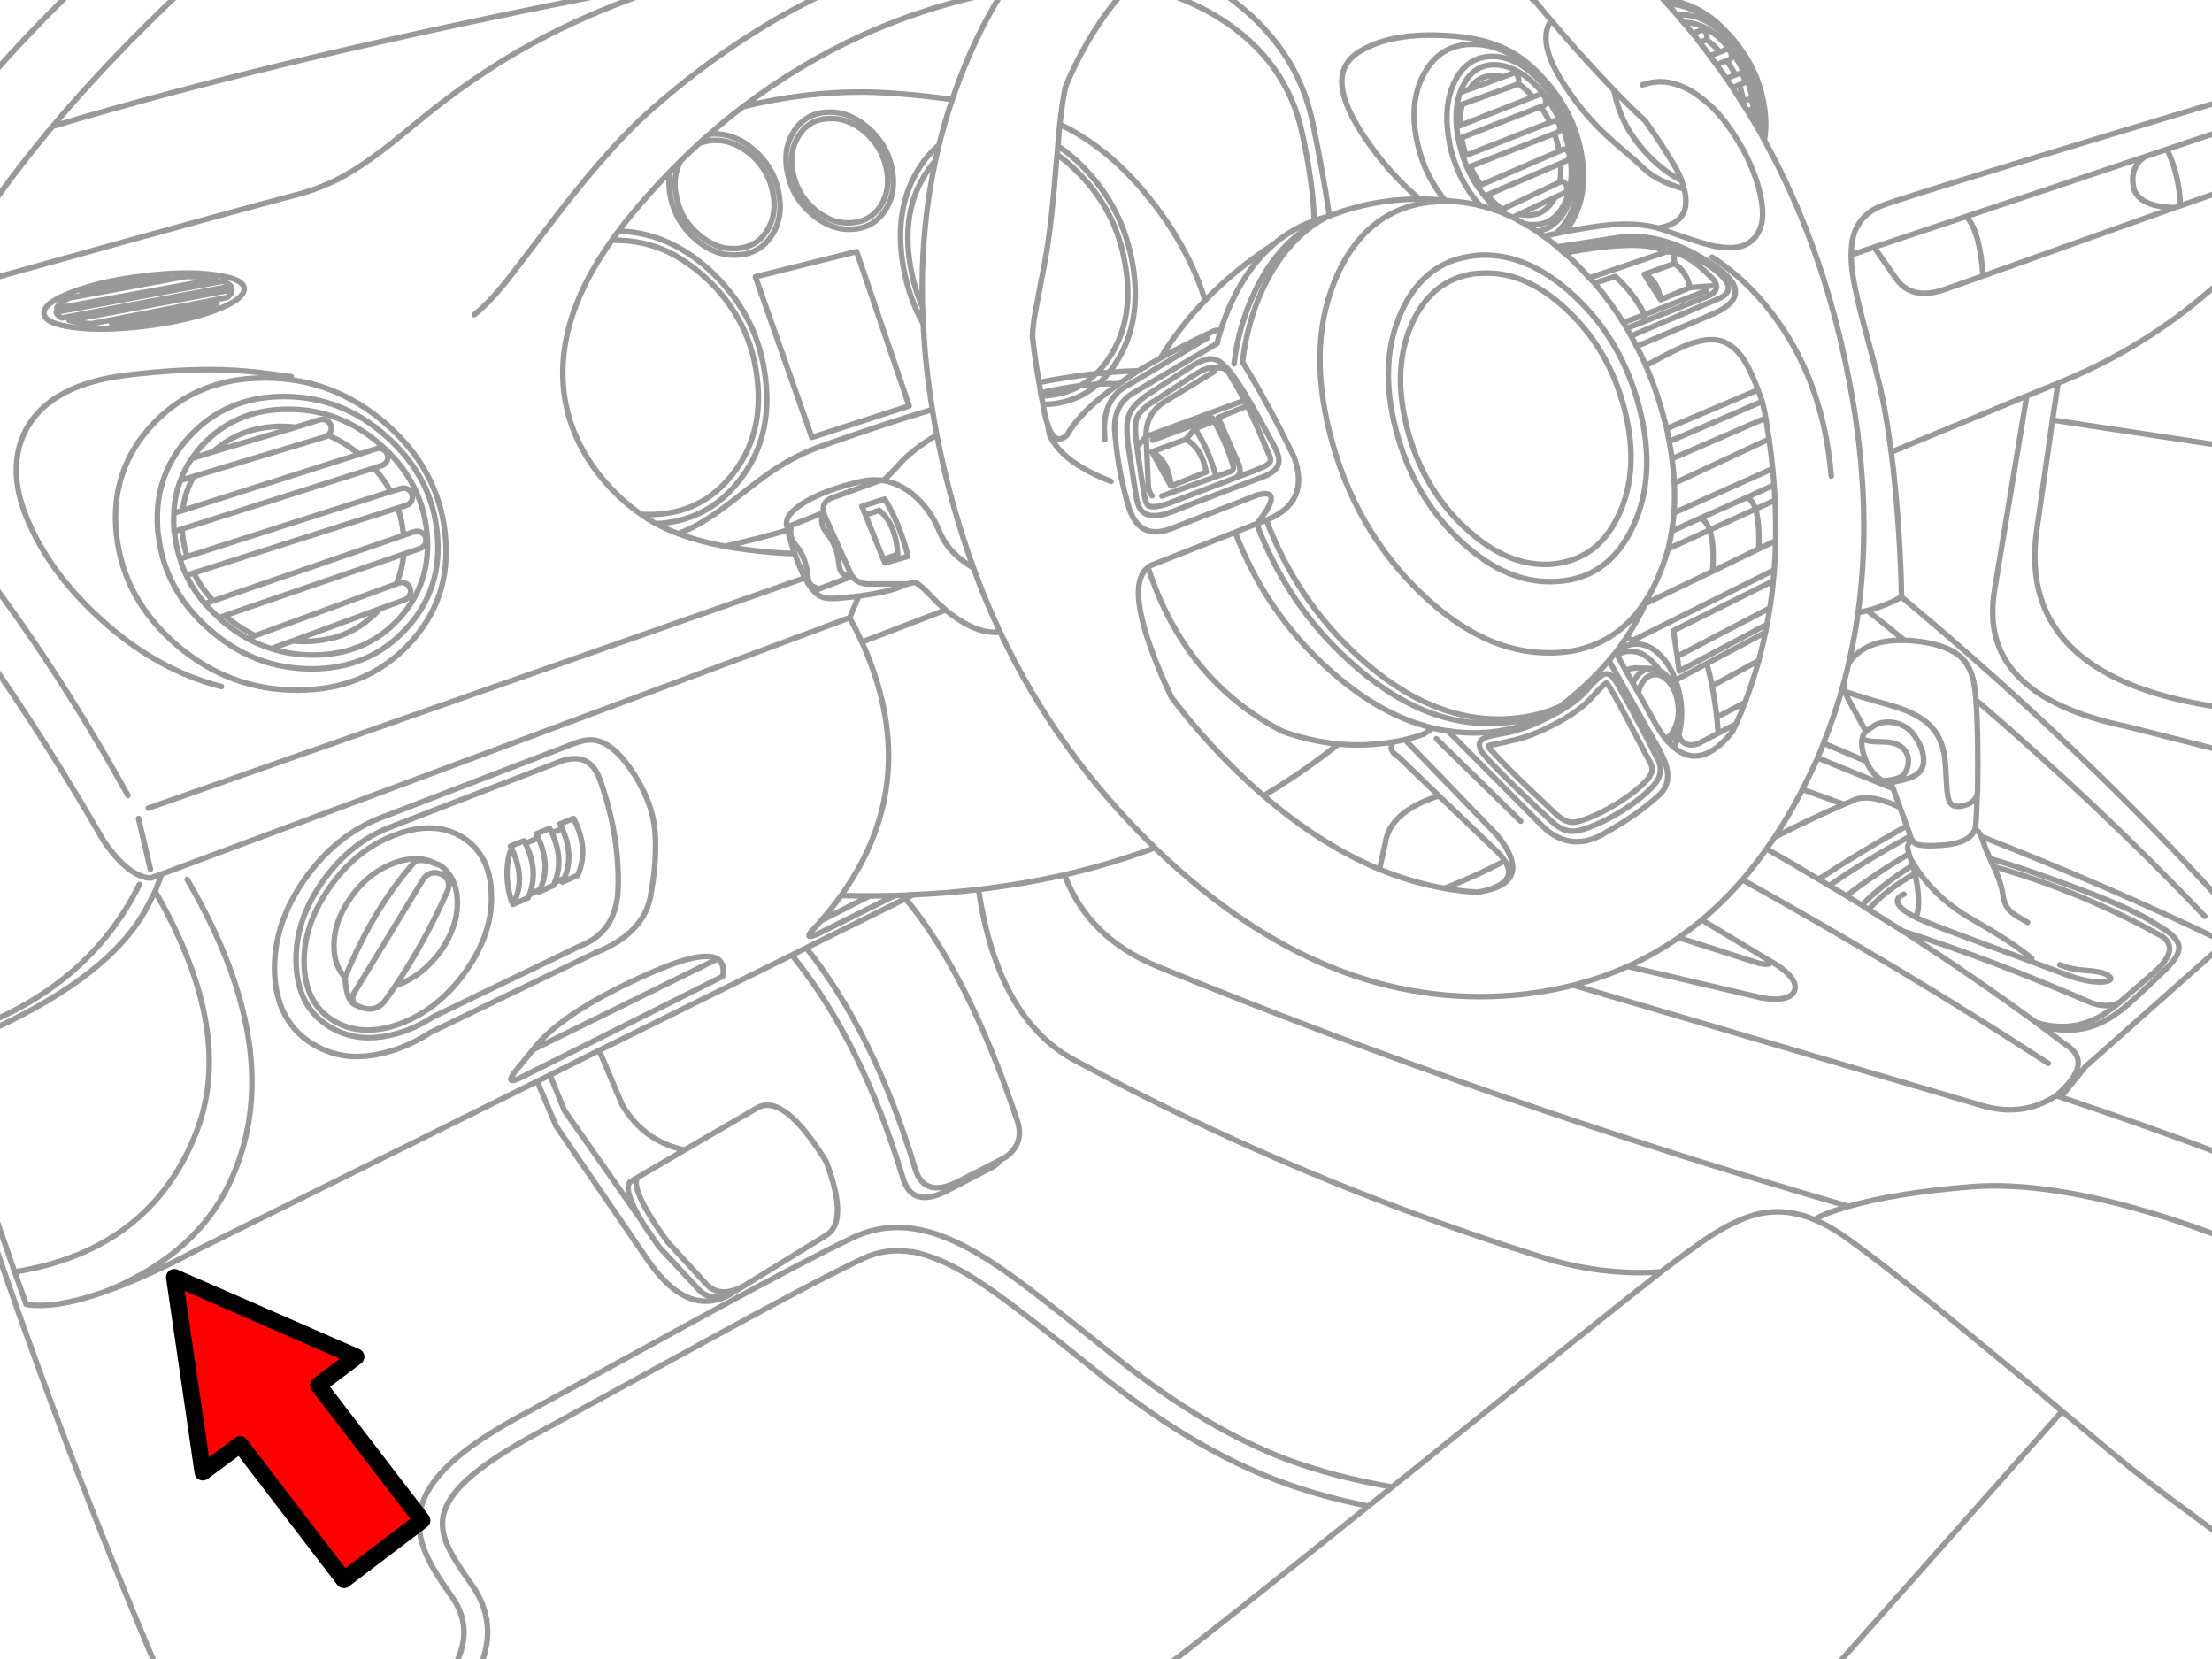 <?xml version="1.0" encoding="utf-8"?>

<!DOCTYPE svg PUBLIC "-//W3C//DTD SVG 1.1//EN" "http://www.w3.org/Graphics/SVG/1.1/DTD/svg11.dtd">
<svg version="1.1" id="Layer_1" xmlns="http://www.w3.org/2000/svg" xmlns:xlink="http://www.w3.org/1999/xlink" x="0px" y="0px"
	 width="400px" height="300px" viewBox="0 0 400 300" style="enable-background:new 0 0 400 300;" xml:space="preserve">
<style type="text/css">
<![CDATA[
	.st0{fill:#FF0000;stroke:#000000;stroke-width:3;stroke-linecap:round;stroke-linejoin:round;stroke-miterlimit:10;}
	.st1{fill:none;stroke:#999999;stroke-linecap:round;stroke-linejoin:round;stroke-miterlimit:3;}
]]>
</style>
<path class="st1" d="M26.8,146.15l118.75-41.65c-0.566-1.1-1.15-2.483-1.75-4.15l-0.1-0.25c-2.469-0.033-5.352-0.267-8.65-0.7
	c-1.367-0.167-2.683-0.367-3.95-0.6c-3.167-0.6-5.981-1.367-8.45-2.3c-1.267-0.467-2.433-0.983-3.5-1.55
	c-0.198-0.1-0.383-0.184-0.55-0.25c-0.898-0.5-1.8-1.067-2.7-1.7c-1.833-1.267-3.6-2.783-5.3-4.55
	c-3.398-3.567-5.833-7.483-7.3-11.75c-1.8-5.3-2.017-10.85-0.65-16.65c1.302-5.433,3.969-10.966,8-16.6
	c0.367-0.567,0.769-1.117,1.2-1.65c0.733-1,1.519-2,2.352-3c2.267-2.733,4.583-5.316,6.948-7.75l1.9-1.9
	c1.1-1.1,2.217-2.167,3.35-3.2l1.9-1.7c1.967-1.733,3.983-3.383,6.05-4.95c6.8-5.167,14.05-9.5,21.75-13
	c8.133-3.633,16.55-6.267,25.25-7.9l0.2-0.3 M208.65-1.9c0.533,0.133,1.083,0.3,1.649,0.5c3.834,1.233,7.334,2.85,10.5,4.85
	c7.967,5.1,12.867,12.017,14.7,20.75c1.333,6.2,2.05,11.45,2.148,15.75c0.769-0.3,1.566-0.567,2.399-0.8l0.351-0.1l-0.148-1
	c-0.636-4.3-1.583-9.55-2.852-15.75c-1.367-6.7-4.417-12.533-9.148-17.5c-2.167-2.3-4.852-4.533-8.052-6.7 M299.1-1.9
	c0.467,0.533,0.95,1.05,1.45,1.55c1.866,0.3,3.55,0.767,5.05,1.4c2.167,0.9,4.101,2.2,5.801,3.9c3.8,3.733,6.216,7.85,7.25,12.35
	c0.699,2.934,0.833,5.617,0.399,8.05c6.834,12.367,11.781,26.05,14.851,41.05c3.3,15.833,4,30.617,2.101,44.35
	c0.5-0.067,1-0.167,1.5-0.3l0.199-0.05c0.833-0.2,1.686-0.467,2.551-0.8c1.435-0.533,2.635-1.083,3.601-1.65
	c-0.033-3.233-0.199-7.133-0.5-11.7c-0.333-5.2-0.783-10.033-1.351-14.5c-0.399-2.933-0.832-5.717-1.301-8.35
	c-0.101-0.4-0.184-0.816-0.25-1.25c-0.531-2.566-1.531-6.533-3-11.9c-1.267-4.733-2.064-8.2-2.398-10.4
	c-0.2-1.367-0.3-2.617-0.3-3.75c0-1.7,0.231-3.133,0.698-4.3c0.936-2.333,2.802-3.966,5.602-4.9c5-1.667,16.981-5.383,35.95-11.15
	c8.698-2.633,16.981-5.133,24.85-7.5 M385.9,34.25c0.769,2.1,3.216,3.2,7.352,3.3l1.05-0.35c-0.166-3.8-0.983-7.2-2.45-10.2l-4,1.35
	C385.916,29.683,385.267,31.65,385.9,34.25L385.9,34.25z M394.3,37.2l7.55-2.65 M401.85,23.65l-10,3.35 M393.25,37.55L358.6,49.9
	l-6.699,2.35c-4.101,1.5-7.117,0.867-9.051-1.9l-3.95-5.65l-4.148,1.4 M358.6,49.9c-0.399-5.5-1.416-9.083-3.05-10.75L338.9,44.7
	 M342,81.75l24.5-10.15l5.648-2.3l1.3-0.55c10.566-4.4,20.033-10.467,28.399-18.2 M372.15,69.3l-1,6.65l30.699,4.65 M371.15,75.95
	l-2.851,20c-0.769,5.533-0.219,10.367,1.648,14.5c4.133,9.267,14.769,15.1,31.899,17.5 M387.85,28.35l-32.3,10.8 M366.5,71.6
	l-5.802,34.95c-0.231,1.367-0.351,2.667-0.351,3.9c-0.133,10.533,7.917,17.5,24.148,20.9l17.352,4.4 M344.4,115.8
	c-4.231-0.133-7.351,0.934-9.351,3.2c-0.302,0.3-0.552,0.617-0.75,0.95c-0.269,1.2-0.566,2.4-0.899,3.6c0.033,0.5,0.116,1,0.25,1.5
	l1.949,0.65c1.767,0.566,3.867,1.183,6.301,1.85c3.066,0.867,5.352,2,6.852,3.4c1.667,1.533,2.648,3.617,2.948,6.25
	c0.102,0.966,0.186,2.216,0.25,3.75c0.066,1.367,0.149,2.3,0.25,2.8c0.102,0.8,0.316,1.35,0.649,1.65
	c0.367,0.367,0.917,0.5,1.648,0.4c1.269-0.2,2.15-0.65,2.65-1.35c0.233-0.3,0.366-0.583,0.399-0.85l0.05-0.15
	c0.034-1.567,0.051-3.35,0.051-5.35c0-4.333-0.084-7.783-0.25-10.35c-0.034-0.4-0.051-0.783-0.051-1.15
	c-0.033-0.1-0.05-0.2-0.05-0.3c-0.135-1.566-0.316-2.8-0.552-3.7c-0.333-1.233-0.85-2.283-1.55-3.15c-1.7-2-4.884-3.2-9.55-3.6
	C345.217,115.817,344.8,115.8,344.4,115.8L344.4,115.8z M337.698,110.4l0.052,0.05c2.231,1.767,4.448,3.55,6.648,5.35 M336,110.75
	c-0.436,3.133-1,6.2-1.7,9.2 M337.15,133.75c0.466,0.267,1.533,0.4,3.199,0.4c1.767,0,3.034,0.4,3.801,1.2
	c0.666,0.667,0.983,1.467,0.949,2.4c-0.033,0.933-0.333,1.717-0.899,2.35c-0.531,0.6-1.781,0.967-3.75,1.1
	c0.469,0.2,0.95,0.316,1.45,0.35l2.55-0.6c2-0.467,3.116-1.4,3.352-2.8c0.231-1.433-0.25-3.066-1.45-4.9
	c-0.8-1.233-1.899-2.05-3.3-2.45c-1.366-0.367-2.649-0.283-3.852,0.25l-1.8,1.2c-0.301,0.267-0.5,0.633-0.601,1.1
	C336.9,133.55,337.017,133.683,337.15,133.75L337.15,133.75z M336.8,133.35c-0.102,0.333-0.149,0.7-0.149,1.1
	c0.033,0.966,0.283,1.983,0.75,3.05l0.05,0.15c0.469,1.067,1.066,1.95,1.8,2.65c0.4,0.367,0.802,0.667,1.2,0.9 M333.65,125.05
	c0.166,0.534,0.399,1.067,0.699,1.6c1.101,2,2.117,3.867,3.051,5.6 M325.448,143.7c-1.434,2.733-2.95,5.3-4.55,7.7
	c3.866-2,8.05-3.984,12.55-5.95l-7.5-2.7C325.781,143.05,325.615,143.367,325.448,143.7z M333.448,145.45
	c0.468-0.2,0.95-0.4,1.45-0.6c1.866-1.033,4.75-0.667,8.649,1.1l-0.7-2c-0.166-0.434-0.333-0.883-0.5-1.35l-13.649-5.55
	c-0.867,1.9-1.782,3.8-2.75,5.7 M341.9,141.55c0.133,0.367,0.283,0.717,0.449,1.05 M337.448,137.65l-7.698-3.25
	c-0.335,0.9-0.686,1.783-1.052,2.65 M343.85,107.95l3,2.5c20.231,17.1,38.566,34.667,55,52.7 M333.4,123.55
	c-1,3.7-2.217,7.317-3.648,10.85 M343.55,145.95c0.398,1.066,0.781,2.1,1.148,3.1l0.102,0.3c0.366,0.933,0.584,1.55,0.648,1.85
	c0.102,0.3,0.218,0.55,0.352,0.75c0.167,0.3,0.384,0.517,0.648,0.649c0.769,0.334,2.333,0.416,4.7,0.25c2.3-0.166,3.966-0.666,5-1.5
	c0.5-0.435,0.833-0.917,1-1.452l0.102-0.4c0.134-1.4,0.231-3.367,0.3-5.9 M357.15,149.9c0.233,0.133,0.449,0.317,0.649,0.55
	c0.134,0.2,0.281,0.467,0.448,0.8c15.233,5.967,29.769,12.268,43.602,18.9 M358.25,151.25c0.231,0.5,0.481,1.184,0.75,2.05
	c0.134,0.334,0.416,0.983,0.85,1.95c4.232,1.232,9.15,2.9,14.75,5c6.834,2.533,11.566,4.6,14.2,6.2c1.667,1,2.834,1.75,3.5,2.25
	c0.898,0.733,1.45,1.434,1.648,2.1c0.2,0.667,0.033,1.435-0.5,2.3c-0.532,0.867-1.517,1.95-2.948,3.25
	c-1.866,1.801-3.302,3.15-4.302,4.051c-1.767,1.666-3.366,2.916-4.8,3.75c-3.767,2.269-7.898,2.718-12.398,1.352
	c1.531,1.134,3.05,2.268,4.55,3.398c3.5,2.166,2.917,5.25-1.75,9.25c0.3,0.066,0.584,0.149,0.851,0.25l4.449-5.5l24.75-21.948
	 M346.6,165.45c0.367-0.867,0.434-2.384,0.2-4.55c-0.133-1.067-0.3-2.051-0.5-2.95c-3.769,2.166-6.566,4.35-8.399,6.55
	c2.102,1.3,4.185,2.6,6.25,3.9c10.533,3.365,21.769,7.633,33.699,12.8c2,0.833,3.817,0.85,5.45,0.05l6.101-5.3
	c3.269-2.834,3.8-5.033,1.602-6.601c-9.636-5.399-19.802-9.617-30.5-12.649c0.1,0.2,0.198,0.416,0.3,0.649
	c0.731,1.633,1.184,3.051,1.351,4.25c0.166,1.398,0.633,2.467,1.399,3.198c0.467,0.435,1.5,1.103,3.101,2 M359.85,155.25
	c0.167,0.434,0.384,0.917,0.65,1.45 M345.448,151.2c-5.3,2.866-10.184,5.85-14.648,8.95c1.032,0.6,2.064,1.216,3.101,1.85
	c3.269-2.533,7.033-5.066,11.3-7.6c-0.198-0.635-0.281-1.067-0.25-1.301c0.033-0.435,0.316-0.816,0.852-1.149 M333.9,162l2.8,1.7
	c2.269-2.4,5.333-4.816,9.2-7.25l-0.2-0.601c-0.101-0.199-0.184-0.416-0.25-0.649c-0.101-0.3-0.184-0.566-0.25-0.8 M346.3,157.95
	c-0.134-0.533-0.269-1.033-0.399-1.5 M345.448,155.2c2.5,4.565,6.316,8.3,11.45,11.2c4.5,2.533,8,4.832,10.5,6.897 M344.3,161.7
	c-1.269,0.532-1.519,1.267-0.75,2.2c0.834,1,2.7,2.05,5.601,3.147c2.133,0.867,6.199,2.4,12.199,4.603
	c6.367,2.365,10.417,3.883,12.15,4.55c2.731,1.032,5.017,1.483,6.85,1.35c0.732-0.065,1.167-0.217,1.301-0.45
	c0.133-0.231-0.084-0.517-0.648-0.85c-0.733-0.4-1.969-0.65-3.7-0.75c-1.899-0.134-3.519-0.482-4.851-1.05 M344.8,149.35
	c-5.7,3.2-11.019,6.417-15.95,9.65c0.667,0.366,1.316,0.75,1.95,1.15 M336.698,163.7l1.2,0.8 M344.15,168.4
	c8.435,5.433,16.449,10.933,24.05,16.5c5.301,1.6,10.083,0.582,14.352-3.051l0.75-0.602 M368.198,184.9l0.802,0.6 M357.35,126.6
	c15.066,12.933,28.852,25.966,41.352,39.1 M372.65,198.4c10.399,3.466,20.133,6.916,29.199,10.35 M401.85,223.75
	c-3.398-1.333-7.116-2.634-11.148-3.9c-13.602-4.231-25.018-5.981-34.25-5.25c-9.065,0.733-16.449,1.918-22.149,3.551l-0.351,0.102
	c-1.834,0.533-3.352,1.064-4.551,1.602l-1.301,0.698c2.102,0.867,4.316,2.167,6.65,3.9c5.832,4.231,14.282,10.934,25.35,20.1
	c3.768,3.066,8.034,6.617,12.801,10.65l9,7.5c3.769,3.166,8.801,7.05,15.102,11.647c1.731,1.301,3.35,2.483,4.85,3.551
	 M334.3,218.15c-42.8-12.4-84.434-26.852-124.899-43.352c-8.435-3.467-14.066-9-16.899-16.6c-5.033,1.133-10.217,2.017-15.55,2.648
	c2.3,15.533,8.05,25.801,17.25,30.801c26.532,14.398,54.75,26.301,84.647,35.699c7.233,2.268,14.4,3.149,21.5,2.649
	c4.034-3.033,6.95-5.149,8.75-6.351c3.066-1.967,5.784-3.283,8.149-3.949c2.732-0.733,5.45-0.75,8.149-0.051
	c0.866,0.198,1.768,0.5,2.699,0.898 M370.4,192.3c-17.366-11.3-35.8-22.366-55.3-33.2c-2.333,2.668-4.783,5.084-7.35,7.25
	l11.8,7.103c1.866,1,3.25,2.017,4.149,3.05c0.8,0.936,1.083,1.768,0.851,2.5c-0.2,0.732-0.833,1.232-1.899,1.5
	c-1.134,0.268-2.551,0.232-4.25-0.102l-24.051-5.648c-3.133,1.398-6.416,2.533-9.85,3.398L358.699,200
	c4.768,1.333,9.133,0.717,13.101-1.85 M331.449,301.9l41.449-46.7 M306.1,6.05c0.435,0.534,0.852,1.067,1.25,1.6l0.95-0.35
	c0.101-0.033,0.184-0.083,0.25-0.15l0.101-0.25c0.033-0.233,0.019-0.483-0.051-0.75c-0.065-0.233-0.199-0.417-0.398-0.55
	c-0.167-0.167-0.334-0.217-0.5-0.15L306.1,6.05L306.1,6.05z M305.3,4.1c2.5,0.233,4.899,1.717,7.2,4.45
	c2.267,2.767,3.75,5.95,4.449,9.55c0.301,1.5,0.416,2.883,0.351,4.15c0.2,0.333,0.384,0.65,0.55,0.95
	c0.2-1.833,0.066-3.867-0.398-6.1c-0.866-3.967-2.584-7.367-5.149-10.2c-2.566-2.8-5.233-4.2-8-4.2c-0.333,0-0.666,0.017-1,0.05
	l1.102,1.3C304.699,4.05,305,4.067,305.3,4.1L305.3,4.1z M304.4,4.05l1.699,2 M308.55,7.15c0.834,0.567,1.649,1.317,2.45,2.25
	l1.148-0.45c0.166-0.067,0.333-0.034,0.5,0.1c0.166,0.133,0.301,0.317,0.399,0.55c0.065,0.267,0.084,0.517,0.05,0.75
	c-0.065,0.2-0.166,0.333-0.3,0.4l-0.551,0.2c0.601,0.833,1.116,1.7,1.551,2.6l0.699-0.25c0.135-0.066,0.283-0.033,0.45,0.1
	c0.199,0.133,0.333,0.333,0.398,0.6c0.102,0.267,0.117,0.5,0.051,0.7c-0.033,0.233-0.134,0.383-0.301,0.45l-0.601,0.2
	c0.333,0.9,0.601,1.833,0.801,2.8v0.15l0.75-0.3c0.134-0.067,0.282-0.033,0.449,0.1c0.2,0.1,0.333,0.283,0.399,0.55
	c0.101,0.233,0.134,0.483,0.101,0.75c-0.065,0.2-0.185,0.333-0.351,0.4L316,20.1c0.434,0.7,0.865,1.417,1.3,2.15 M311,9.4
	l-1.801,0.7l1.199,1.6l1.852-0.75 M307.35,7.65c0.634,0.8,1.25,1.617,1.852,2.45 M274.901-1.9c0.898,0.7,1.815,1.433,2.75,2.2
	l1.5,1.8c0.467,0.533,0.916,1.066,1.351,1.6c3.065,3.633,6.017,6.95,8.85,9.95c0.867,0.9,1.7,1.783,2.5,2.65
	c2.067,2.167,3.95,4.017,5.65,5.55c2,2.8,3.884,5.7,5.648,8.7c0.366,0.733,0.685,1.434,0.949,2.1c0.167,0.533,0.316,1.033,0.45,1.5
	c1.065,4.033-0.5,6.4-4.7,7.1c0.134,0.033,0.284,0.083,0.45,0.15c0.032,0,1.717,0.583,5.05,1.75c1.899,0.633,3.5,1.1,4.801,1.4
	c0.166,0,0.333,0.017,0.5,0.05c4.134,0.7,6.717-0.5,7.75-3.6c0.602-1.767,0.416-4.317-0.551-7.65c-0.268-0.9-0.583-1.783-0.949-2.65
	c-0.101-0.333-0.231-0.65-0.398-0.95c-0.167-0.4-0.333-0.783-0.5-1.15c-0.135-0.233-0.25-0.467-0.352-0.7
	c-0.334-0.667-0.699-1.316-1.101-1.95V25.9l-1-1.6c-0.101-0.167-0.2-0.316-0.301-0.45c-0.467-0.7-0.935-1.35-1.399-1.95
	c-0.434-0.533-0.866-1.05-1.3-1.55c-0.833-0.9-1.7-1.7-2.601-2.4c-0.602-0.5-1.232-0.95-1.899-1.35l-0.2-0.15
	c-1.3-0.733-2.583-1.233-3.851-1.5c-1.167-0.233-2.333-0.233-3.5,0c-0.5,0.1-0.999,0.233-1.499,0.4 M313.8,13.55l-1.601,0.65
	c0.365,0.533,0.732,1.083,1.101,1.65l1.2-0.5 M315.3,18.3l-0.351,0.15c0.365,0.533,0.717,1.083,1.05,1.65 M317.85,23.2
	c0.2,0.367,0.417,0.733,0.65,1.1c0.267-2.133,0.1-4.466-0.5-7c-1.102-4.6-3.301-8.517-6.602-11.75
	c-3.134-3.133-6.434-4.75-9.898-4.85c0.6,0.667,1.199,1.35,1.8,2.05 M313.3,15.85c0.565,0.867,1.116,1.733,1.649,2.6 M310.4,11.7
	l1.801,2.5 M304.1,32.65c-1.8-0.867-3.633-2.2-5.5-4c-1.666-1.667-3.032-3.4-4.1-5.2c-1.101-1.9-1.917-3.95-2.45-6.15
	c-0.065-0.367-0.133-0.7-0.2-1 M304.55,34.15c-0.566-0.133-1.116-0.3-1.649-0.5c-2.434-0.8-4.449-1.983-6.051-3.55
	c-0.633-0.633-1.564-1.467-2.8-2.5c-1.467-1.233-2.517-2.15-3.148-2.75c-2.732-2.467-5.185-5.3-7.352-8.5
	c-2.398-3.467-3.717-6.367-3.95-8.7c-0.166-1.533,0.135-2.85,0.9-3.95 M283.8,28.55c-0.065,0.233-0.184,0.383-0.35,0.45l-1.25,0.55
	c0.1,1.233,0.05,2.367-0.15,3.4l0.2-0.1c0.167-0.067,0.35-0.033,0.55,0.1c0.2,0.133,0.352,0.333,0.45,0.6
	c0.1,0.267,0.134,0.534,0.1,0.8c-0.064,0.267-0.183,0.433-0.35,0.5l-1.851,0.85l-0.052,0.15c-0.198,0.3-0.383,0.583-0.55,0.85
	l-0.3,0.4c-0.667,0.767-1.417,1.3-2.25,1.6l-0.55,0.1c-0.566,0.133-1.186,0.167-1.853,0.1c-0.3-0.033-0.6-0.083-0.897-0.15
	l-1.15,0.55c0.7,0.367,1.4,0.75,2.102,1.15c0.301,0.066,0.601,0.117,0.898,0.15c2.768,0.267,4.852-0.917,6.25-3.55
	c1.4-2.633,1.717-5.933,0.95-9.9c-0.8-3.967-2.435-7.467-4.9-10.5c-2.532-2.967-5.166-4.6-7.897-4.9
	c-2.801-0.267-4.885,0.9-6.25,3.5c-0.269,0.467-0.483,0.95-0.65,1.45l1.602-0.55c1.199-1.833,2.884-2.65,5.051-2.45
	c0.365,0.033,0.732,0.1,1.1,0.2l1.801-0.65c0.167-0.067,0.352-0.017,0.551,0.15c0.199,0.133,0.333,0.35,0.398,0.65
	c0.102,0.267,0.117,0.517,0.05,0.75l-0.1,0.3c0.934,0.633,1.833,1.45,2.7,2.45l1.3-0.5c0.167-0.066,0.35-0.017,0.55,0.15
	c0.2,0.133,0.334,0.35,0.4,0.65c0.1,0.267,0.115,0.517,0.05,0.75c-0.033,0.233-0.15,0.4-0.351,0.5l-0.552,0.2
	c0.635,0.9,1.2,1.85,1.7,2.85l0.75-0.3c0.167-0.033,0.352,0.017,0.55,0.15c0.167,0.133,0.302,0.35,0.4,0.65
	c0.1,0.267,0.115,0.517,0.05,0.75c-0.065,0.267-0.185,0.434-0.351,0.5l-0.602,0.25c0.334,0.967,0.602,1.983,0.802,3.05l0.05,0.15
	L282.75,27c0.167-0.067,0.35-0.033,0.55,0.1c0.167,0.167,0.3,0.383,0.399,0.65C283.8,28.017,283.833,28.283,283.8,28.55L283.8,28.55
	z M302.699,46.4l0.101,1.25c1.467,1,2.399,2.45,2.8,4.35l3.852-0.3 M283.8,39.1c-0.7,1.267-1.517,2.316-2.45,3.15
	c0.567-0.133,1.117-0.25,1.65-0.35c0.532-0.633,1.017-1.35,1.45-2.15c2.032-3.733,2.434-8.233,1.199-13.5
	c-1.167-4.967-3.834-9.483-8-13.55c-1.866-1.867-4-3.3-6.399-4.3c-2.333-0.967-5.05-1.583-8.15-1.85c-3.5-0.3-6.532-0.267-9.1,0.1
	c-3.2,0.4-5.935,1.3-8.2,2.7c-2.366,1.467-3.398,3.566-3.1,6.3c0.267,2.567,1.717,5.767,4.35,9.6c2.367,3.467,5.05,6.583,8.05,9.35
	c0.4,0.333,0.936,0.8,1.603,1.4c1.532,0,3.064,0.083,4.6,0.25c-0.833-1.067-1.565-2.133-2.2-3.2c-1.231-2.1-2.133-4.367-2.698-6.8
	c-1.199-5.033-0.834-9.333,1.101-12.9c1.934-3.567,4.882-5.35,8.848-5.35c3.936,0,7.718,1.783,11.353,5.35
	c3.6,3.566,6,7.867,7.199,12.9C286.1,31.25,285.734,35.533,283.8,39.1L283.8,39.1z M283,41.9c3.2-0.6,5.616-0.983,7.25-1.15
	c3.7-0.4,6.899-0.233,9.6,0.5 M309.6,46.5c0.634,0.4,1.268,0.833,1.9,1.3c3.731,2.733,7.05,6.15,9.949,10.25
	c5.565,7.8,8.801,17.15,9.699,28.05 M318.5,24.3c0.199,0.367,0.384,0.717,0.55,1.05 M281.35,42.25
	c-0.731,0.133-1.481,0.283-2.25,0.45c0.269,0.167,0.534,0.35,0.802,0.55s0.532,0.417,0.801,0.65c0.3,0.233,0.6,0.483,0.897,0.75
	l11.45-1.75c5.367-0.633,11,1.067,16.899,5.1c2.565,1.733,3.851,3.317,3.851,4.75c0.032,1.433-1.218,2.733-3.75,3.9l-14.1,6
	c0.6,1.1,1.147,2.25,1.647,3.45c0.935-0.467,2.102-1.083,3.5-1.85c1.834-0.933,3.352-1.633,4.551-2.1
	c0.233-0.066,0.434-0.117,0.602-0.15c0.167-0.067,0.333-0.117,0.5-0.15c1.967-0.567,3.648-0.567,5.05,0c1.667,0.7,3.101,2.2,4.3,4.5
	c0.667,1.333,1.268,2.717,1.801,4.15c0.269,0.7,0.519,1.4,0.75,2.1l0.199,0.7c0.167,0.767,0.316,1.534,0.45,2.3l0.601,3.8
	c0.269,1.8,0.483,3.583,0.649,5.35c0.101,1,0.184,1.983,0.25,2.95l0.2,2.75c0.1,2.5,0.134,4.95,0.1,7.35
	c-0.033,1.767-0.116,3.517-0.25,5.25l-0.199,2c-0.134,1.633-0.334,3.267-0.601,4.9c-0.166,1-0.333,1.983-0.5,2.95
	c-0.101,0.5-0.2,0.983-0.3,1.45c-0.366,1.733-0.769,3.433-1.2,5.1c-0.733,2.566-1.566,5.1-2.5,7.6c-0.5,1.3-1.033,2.583-1.601,3.85
	c-0.199,0.467-0.417,0.934-0.649,1.4c-3.8,4.7-7.333,5.65-10.601,2.85c-0.335-0.267-0.667-0.583-1-0.95
	c-0.167-0.167-0.335-0.367-0.5-0.6c-0.565-0.7-1.117-1.5-1.649-2.4l-3.3-5.95l-1-1.75l-1.25-2.2l-1.55-2.85L292.2,118h-0.051
	l-0.102,0.15c-0.3,0.3-0.583,0.65-0.85,1.05c-0.103,0.066-0.186,0.15-0.25,0.25l8.948,15.85c0.134,0.267,0.268,0.517,0.399,0.75
	c0.267,0.534,0.5,1.034,0.699,1.5c0.968,2.534,0.718,4.534-0.75,6c-2.565,2.434-5.832,4.75-9.8,6.95
	c-3.667,2.3-7.102,2.283-10.3-0.05c-0.334-0.267-0.667-0.55-1-0.85L261.8,132.15c-0.934-0.1-1.833-0.267-2.7-0.5l-1.647,1.1
	c-1.135,0.4-2.269,0.733-3.4,1l16.602,17.2c1.268,1.532,2.115,2.916,2.551,4.149c1.1,3.133-0.5,5.133-4.801,6l-0.149,0.051
	c-0.3,0.033-0.616,0.1-0.95,0.199c-2.032-0.102-4.065-0.334-6.1-0.699c-3.936-0.7-7.853-1.853-11.75-3.45
	c-7.066-2.935-14.051-7.367-20.95-13.3c-1.601-1.367-3.2-2.833-4.8-4.4c-4.334-4.2-8.301-8.683-11.9-13.45
	c-6.1-13.1-7.5-20.917-4.2-23.45c0.168-0.167,0.335-0.283,0.5-0.35l15.25-6l3.9-1.55h0.05c3.4-4.333,3.435-6.067,0.102-5.2
	l-15.899,6.2c-3.935,1.367-6.467-0.217-7.601-4.75c-1.135-3.934-1.866-7.833-2.199-11.7c-0.566-3.833,0.482-6.55,3.147-8.15l15.25-9
	c0.103-0.6,0.25-1.184,0.45-1.75c0.033-0.667-0.383-0.8-1.25-0.4c-3.467,1.633-6.615,3.233-9.45,4.8c-1.397,0.767-2.731,1.533-4,2.3
	c-1.267,0.8-2.433,1.583-3.5,2.35c-4.564,3.2-7.699,6.283-9.397,9.25c-1.534,1.467-2.733,0.733-3.601-2.2
	c0.167,0.733,0.315,1.483,0.449,2.25l0.101,0.15c1.5,3.2,5.167,5.933,11,8.2 M293.1,43.6c-4,0.433-7.633,0.967-10.897,1.6
	c0.231,0.167,0.467,0.35,0.699,0.55c9.666-1.8,15.8-1.867,18.398-0.2c2.3-0.133,5,1.383,8.101,4.55
	c1.634,1.566,1.283,2.783-1.051,3.65l-11.3,4.5l-2.898,1.1c0.301,0.467,0.565,0.933,0.801,1.4l16.198-6.9
	c2.233-1.167,1.801-2.917-1.301-5.25C304.782,44.933,299.199,43.267,293.1,43.6L293.1,43.6z M264.45,18.85l-0.9,0.35h-0.1
	c-0.167,1.167-0.186,2.417-0.051,3.75l0.648-0.25C263.984,21.3,264.116,20.017,264.45,18.85l9.8-3.55c0.1-0.033,0.184-0.1,0.25-0.2
	 M271.8,13.9l-6.148,2.25 M264.05,16.7c-0.3,0.8-0.5,1.633-0.6,2.5 M277.2,17.55l-13.15,5.15 M261.3,36.25l2,0.2
	c1.467,0.133,2.935,0.383,4.4,0.75c-2.769-3.1-4.617-6.8-5.551-11.1V26c-0.102-0.5-0.185-0.983-0.25-1.45
	c-0.566-3.733-0.199-6.966,1.101-9.7c1.5-3.1,3.783-4.65,6.85-4.65c3.034,0,5.968,1.55,8.802,4.65c2.833,3.1,4.717,6.85,5.648,11.25
	c0.935,4.367,0.65,8.1-0.85,11.2c-1.269,2.667-3.117,4.184-5.551,4.55c0.398,0.267,0.801,0.55,1.198,0.85 M292.151,118
	c0.768-1,1.482-2,2.148-3c1.233-1.9,2.316-3.85,3.25-5.85c0.267-0.533,0.517-1.083,0.75-1.65c-0.399,0.633-0.8,1.25-1.2,1.85
	c-1,1.467-2.115,2.75-3.35,3.85c-3.366,3-7.533,4.617-12.5,4.85c-0.3,0.034-0.601,0.034-0.9,0c-8,0.133-15.85-3.517-23.55-10.95
	c-7.935-7.7-13.35-17.184-16.25-28.45c-2.898-11.267-2.416-21.033,1.45-29.3c1.365-2.934,3.033-5.383,5-7.35
	c2.865-2.833,6.384-4.6,10.55-5.3c0.9-0.133,1.8-0.217,2.7-0.25c0.434-0.034,0.833-0.05,1.2-0.05c0.633,0,1.25,0.017,1.85,0.05
	 M280.3,22.15l-15.2,5.95l-0.55,0.2c0.233,0.7,0.483,1.367,0.75,2l0.602-0.2l15.198-5.95 M265.1,28.1
	c-0.267-0.867-0.5-1.75-0.698-2.65L264.3,24.9l-0.6,0.2v0.05c0.231,1.1,0.517,2.15,0.85,3.15 M281.95,27.35l-14.15,6.1l-0.6,0.3
	c0.397,0.6,0.833,1.167,1.3,1.7l0.45-0.2l13.25-5.7 M268.5,35.45l0.149,0.2c0.801,1,1.615,1.833,2.448,2.5l0.15-0.1l0.399-0.2
	c-0.667-0.5-1.334-1.1-2-1.8c-0.135-0.167-0.268-0.316-0.399-0.45c-0.101-0.1-0.2-0.217-0.301-0.35 M267.8,33.45
	c-0.767-1.034-1.398-2.15-1.898-3.35 M267.2,33.75c-0.733-1.1-1.367-2.25-1.9-3.45 M267.7,37.2c1.231,0.3,2.467,0.683,3.699,1.15
	l-0.302-0.2 M275.651,40.45c0.768,0.433,1.518,0.9,2.25,1.4 M281.601,44.65c0.199,0.133,0.399,0.317,0.602,0.55 M271.401,38.35
	c0.699,0.3,1.416,0.617,2.148,0.95 M282.05,32.95l-10.398,4.9 M274.7,38.75l6.449-3.05 M263.7,25.1
	c-0.135-0.733-0.233-1.45-0.301-2.15 M264.3,24.9l14.301-5.6 M266.851,46.2c6.066-0.534,12,1.9,17.801,7.3
	c5.768,5.333,9.699,12.083,11.801,20.25c2.1,8.1,1.731,15.217-1.102,21.35c-1.833,3.967-4.333,6.767-7.5,8.4
	c-1.768,0.9-3.717,1.433-5.851,1.6c-6.101,0.566-12.033-1.833-17.8-7.2c-5.768-5.4-9.7-12.167-11.801-20.3
	c-2.102-8.133-1.732-15.267,1.101-21.4c2.2-4.733,5.384-7.8,9.55-9.2C264.217,46.633,265.484,46.367,266.851,46.2L266.851,46.2z
	 M266.55,49.5c0.268-0.033,0.533-0.05,0.801-0.05c5.435-0.5,10.717,1.65,15.852,6.45c5.166,4.8,8.684,10.817,10.55,18.05
	c1.866,7.267,1.533,13.633-1,19.1c-1.134,2.434-2.55,4.383-4.25,5.85c-2.134,1.767-4.7,2.8-7.7,3.1
	c-5.398,0.467-10.684-1.717-15.85-6.55c-5.135-4.767-8.635-10.784-10.5-18.05c-1.867-7.233-1.551-13.583,0.949-19.05
	C257.8,53.15,261.518,50.2,266.55,49.5L266.55,49.5z M301.3,45.55l-13.898,4.7l0.949,0.95l3.75-1.2c2.134,1.9,3.866,4.133,5.199,6.7
	l0.102,0.2l11.198-4.35 M297.401,56.9c0.134,0.467,0.018,0.917-0.352,1.35 M305.6,52l-5.3,2.2l-2.949-4.6l5.449-1.95 M300.3,54.2
	c-0.366-2.367-1.351-3.9-2.949-4.6 M288.351,51.2c1.899,2.233,3.634,4.617,5.199,7.15l3.852-1.45 M293.55,58.35
	c0.233,0.333,0.435,0.667,0.602,1 M294.95,60.75l1,1.9 M318.651,72.6l-16.802,7.25c0.2,1.033,0.367,2.066,0.5,3.1l16.95-7.35
	 M317.901,70.5l-16.5,7c0.166,0.8,0.315,1.583,0.448,2.35 M297.6,66.1c1.367,3.1,2.482,6.35,3.352,9.75
	c0.166,0.566,0.315,1.117,0.45,1.65 M320.55,84.75l-17.851,8c-0.102,1.133-0.232,2.233-0.399,3.3l5.2-2.35l8.399-3.75l4.898-2.25
	 M319.901,79.4l-17.149,8c0.1,1.833,0.083,3.617-0.051,5.35 M302.35,82.95c0.2,1.5,0.334,2.983,0.4,4.45 M302.3,96.05
	c-0.166,1.067-0.384,2.133-0.648,3.2l7.5-3.4c-0.367-1.067-0.917-1.783-1.649-2.15 M309.151,95.85l8.3-3.8
	c-0.366-1.1-0.884-1.8-1.55-2.1 M317.449,92.05l3.551-1.6 M282.901,45.75c0.601,0.5,1.199,1.05,1.801,1.65
	c0.934,0.9,1.833,1.85,2.699,2.85 M209.851,64.75c2.301-3.767,4.982-7.233,8.051-10.4c-0.566-2.067-1.5-4.45-2.801-7.15
	c-1.934-3.934-4.283-7.633-7.051-11.1c-4.967-6.267-10.433-10.8-16.399-13.6l-0.199,2.05c-0.067,0.633-0.117,1.25-0.15,1.85
	c1.534,1,3.018,2.233,4.45,3.7c4.899,4.933,7.935,10.883,9.101,17.85c1.134,6.966,0.084,12.9-3.148,17.8
	c-0.367,0.567-0.75,1.1-1.15,1.6c1.867-0.167,3.635-0.267,5.301-0.3 M223.151,65.8c0.533-4.433,1.699-8.6,3.5-12.5
	c2.533-5.6,5.949-9.733,10.25-12.4c0.232-0.167,0.482-0.316,0.75-0.45c0.268-0.134,0.533-0.25,0.801-0.35l0.1-0.1
	c0.5-0.3,1-0.583,1.5-0.85 M237.651,39.95c-0.102,0-0.185,0.017-0.25,0.05c-2.602,0.967-4.949,2.35-7.051,4.15
	c-3.033,2.6-5.565,6.067-7.601,10.4c-0.866,1.867-1.601,3.8-2.2,5.8 M238.45,40.1l-0.801,0.5c-3.866,2.7-7,6.65-9.399,11.85
	c-1.833,4.033-3.018,8.367-3.55,13c3.398,5.6,6.5,11.333,9.3,17.2c2,5.467,0.333,9.267-5,11.4c3.601,9.567,9.083,17.733,16.45,24.5
	c9.199,8.467,18.648,12.25,28.35,11.35c2.367-0.233,4.566-0.717,6.602-1.45l0.351-0.15c0.468-0.167,0.917-0.35,1.351-0.55
	c3.367-2.567,6.316-5.333,8.852-8.3 M191.651,22.5c0.268-2.5,0.601-4.733,1-6.7c0.233-0.533,0.45-1.066,0.65-1.6
	c2.866-6.367,6.283-11.733,10.25-16.1 M134.351,19.3c7.467-1.833,14.815-2.716,22.05-2.65c4.5,0.067,9.768,0.517,15.801,1.35
	c1.667-4.967,3.716-9.767,6.149-14.4c0.967-1.8,1.967-3.533,3-5.2 M169.801,26.25c-1.268,1.033-2.4,2.317-3.4,3.85
	c-3.232,4.933-4.267,10.883-3.1,17.85c0.633,3.833,1.85,7.367,3.649,10.6c-0.067-1.033-0.117-2.05-0.149-3.05
	c-1.033-2.367-1.768-4.883-2.2-7.55c-1.101-6.534-0.133-12.1,2.899-16.7c0.5-0.8,1.051-1.517,1.649-2.15
	C169.351,28.133,169.568,27.183,169.801,26.25c0.667-2.8,1.467-5.55,2.399-8.25 M189.351,76.45c-0.301-0.9-0.551-2-0.75-3.3V73
	l-0.301-1.4l-0.1-0.55l-0.301-1.9c-0.5-2.8-0.899-5.566-1.199-8.3c0.065-1.4,0.216-2.75,0.449-4.05c0.101-0.6,0.468-2.55,1.101-5.85
	c0.566-2.767,1.018-5.333,1.351-7.7c0.366-2.5,0.717-5.65,1.05-9.45c0.134-1.466,0.301-3.417,0.5-5.85
	c0.033-0.5,0.083-1.017,0.149-1.55 M191.151,27.95c1.333,0.933,2.617,2.033,3.851,3.3c4.601,4.6,7.435,10.167,8.5,16.7
	c1.101,6.533,0.135,12.1-2.899,16.7c-0.7,1.1-1.482,2.067-2.351,2.9c0.8-0.066,1.566-0.133,2.3-0.2 M198.25,67.55
	c-0.899,0.867-1.867,1.6-2.899,2.2c1.101-0.133,2.167-0.233,3.199-0.3c0.733-0.633,1.4-1.333,2-2.1 M188.2,71.05
	c2-0.466,4-0.85,6-1.15c0.399-0.066,0.782-0.117,1.149-0.15c-2.033,1.167-4.384,1.783-7.051,1.85 M198.55,69.45
	c1.301-0.067,2.566-0.083,3.801-0.05 M187.901,69.15c3.667-0.7,7.117-1.233,10.351-1.6 M198.55,69.45
	c-2.732,2.4-6.05,3.633-9.949,3.7 M122.651,96.5c1.233-0.467,2.417-1.017,3.551-1.65c1.899-1.033,4.199-2.617,6.899-4.75
	c3.268-2.567,5.533-4.267,6.8-5.1c2.833-1.867,5.783-3.333,8.851-4.4c7.533-2.667,14.149-4.85,19.851-6.55
	c-0.867-5.3-1.417-10.466-1.649-15.5 M169.401,78.65c-3.1,1.867-5.449,3.733-7.05,5.6c-0.833,0.933-1.717,1.817-2.649,2.65
	c1.866,0.3,3.633,1.117,5.3,2.45c2.134,1.767,3.75,4,4.851,6.7c0.768,1.867,1.967,3.483,3.601,4.85
	c0.601,0.5,1.466,1.117,2.601,1.85c-2.533-6.967-4.601-14.25-6.2-21.85C169.718,80.133,169.568,79.383,169.401,78.65
	c-0.3-1.533-0.565-3.066-0.8-4.6 M225.551,73.4c1.267,2.6,2.55,5.483,3.851,8.65c0.101,0.133,0.166,0.267,0.199,0.4v0.05
	c0.134,0.3,0.185,0.567,0.149,0.8c-0.134,0.5-0.732,0.95-1.8,1.35c-0.533,0.267-2,0.833-4.399,1.7
	c-0.866,0.333-1.851,0.717-2.95,1.15c-4.033,1.533-7.018,2.667-8.949,3.4c-1.934,0.733-3.267,0.917-4,0.55
	c-0.334-0.333-0.584-0.983-0.75-1.95c-0.167-1.133-0.316-2.083-0.449-2.85c-0.232-1.533-0.518-3.417-0.852-5.65v-0.2
	c-0.366-2.466-0.383-4.183-0.05-5.15c0.334-0.9,1.267-1.883,2.8-2.95v0.05l7.7-5c1.434-0.9,2.5-1.317,3.199-1.25l0.25,0.15
	c1.333-0.367,2.283-0.033,2.851,1c0.867,1.434,1.768,3.017,2.7,4.75C225.185,72.733,225.351,73.067,225.551,73.4l-5.25,2.1
	l3.649,8.35c0.5,1.1,0.365,1.933-0.399,2.5 M215.301,66.35l-7.75,5c-1.899,1.3-3.033,2.55-3.399,3.75
	c-0.467,1.133-0.482,3.167-0.051,6.1c0.367,2.267,0.667,4.15,0.899,5.65c0.135,0.767,0.283,1.717,0.45,2.85
	c0.232,1.6,0.717,2.617,1.449,3.05c1,0.767,2.768,0.667,5.301-0.3c1.935-0.8,4.898-1.95,8.898-3.45c4.167-1.6,6.634-2.533,7.399-2.8
	c1.732-0.7,2.649-1.583,2.75-2.65c0.135-0.7-0.232-1.833-1.101-3.4c-1.268-2.333-2.334-4.283-3.2-5.85c-1.699-3-3.05-5.167-4.05-6.5
	c-1.334-1.767-2.482-2.716-3.45-2.85C218.518,64.717,217.135,65.183,215.301,66.35z M205.601,80.8l1.649-1.85
	c-0.065-2.667,0.968-4.717,3.101-6.15l9.2-5.6 M199.801,79.5c-0.467-4.3,0.565-7.367,3.101-9.2l15.351-9.15 M214.45,79.45
	c1.865,1,3.101,2.966,3.699,5.9l-6.399,2.55l-3.449-6.2L214.45,79.45l1.648-1.95l3.45-1.35c-0.102-0.167-0.2-0.35-0.301-0.55
	l-10.851,4 M219.801,85.8c-0.866-3.066-2.101-5.833-3.7-8.3 M225.051,72.4l-17.801,6.55l0.399,8.8
	c0.033,0.833,0.268,1.467,0.699,1.9 M211.75,87.9c-0.268-3.066-1.417-5.133-3.449-6.2 M219.551,76.15c1.532,2.733,2.699,5.5,3.5,8.3
	c0.032,0.4-0.149,0.667-0.551,0.8l-12.399,4.45 M229,94.05l-1.699,0.65 M166.801,55.5c-0.233-9.233,0.55-18.033,2.35-26.4
	 M230.351,44.15c-4.666,3.033-8.815,6.434-12.449,10.2 M207.601,102.6c4.399,13.633,12.5,23.517,24.301,29.65
	c3.366,1.2,6.75,1.967,10.149,2.3c3.3,0.3,6.616,0.167,9.949-0.4c0.667-0.1,1.351-0.233,2.051-0.4 M228.5,143.9
	c4.7-2.8,9.218-5.917,13.551-9.35 M159.7,86.9c-0.134-0.033-0.284-0.05-0.45-0.05l-8,2.9c-1.866,0.467-2.633,1.45-2.3,2.95
	c0.065,0.267,0.167,0.55,0.3,0.85l4.551,10.1c0.066,0.2,0.167,0.383,0.3,0.55c0.7,1,1.815,1.466,3.351,1.4h6.649
	c0.667-0.2,1.117-0.283,1.351-0.25c0.366,0.066,1.018,0.55,1.949,1.45l2.2,2.25c0.467,0.434,0.934,0.85,1.399,1.25
	c0.768,0.633,1.533,1.2,2.301,1.7c2.732,1.8,5.25,2.567,7.55,2.3c-1.768-3.733-3.367-7.583-4.8-11.55 M154.101,104.2l-6.95,2.65
	c0.468,0.533,0.917,0.883,1.351,1.05c0.833,0.367,2.301,0.417,4.399,0.15c0.867-0.1,1.667-0.183,2.4-0.25
	c1.366-0.2,2.467-0.383,3.3-0.55c1.732-0.3,3.184-0.7,4.351-1.2l1.149-0.45 M171,110.3l-15.149,5.8
	c6.399,14.133,6.434,27.333,0.101,39.6c-1.101,2.1-2.384,4.184-3.851,6.25c1.732,0.032,3.467,0.05,5.2,0.05c1.5,0,3-0.018,4.5-0.05
	c0.467-0.033,0.934-0.05,1.399-0.05l1.899-0.103c4.033-0.166,7.982-0.481,11.851-0.948 M33.851,159.05
	c9.876,16.884,13.501,31.935,10.875,45.15c-0.604,3.065-1.545,6.03-2.825,8.899c-3.933,8.934-11.366,15.684-22.3,20.25
	c4.732-1.699,10.2-4.199,16.399-7.5l61.149-30.302l2.301-1.147l8.899-4.45L143.2,172.7l2.601-1.3l17.949-8.9l1.351-0.7
	 M284.5,178.15c-3.399,0.865-6.949,1.466-10.649,1.8c-22.633,1.967-44.101-6.718-64.398-26.05l-0.602-0.603
	c-5.268,1.968-10.716,3.603-16.351,4.9 M208.851,153.3c-11.732-11.3-21.065-24.3-28-39 M292.2,118c0.865-0.833,1.865-1.333,3-1.5
	c2.032-0.267,3.898,0.6,5.6,2.6c0.935,1.133,1.667,2.433,2.2,3.9l5.649-3l10.601-5.65 M309.151,95.85
	c0.601,1.633,0.783,4.117,0.55,7.45l8.351-4.05c0.102-3.2-0.101-5.6-0.601-7.2 M301.651,99.25c-0.566,2.033-1.284,4-2.149,5.9
	c-0.366,0.8-0.768,1.583-1.2,2.35 M289.801,122.05c-0.634,0.367-1.616,1.317-2.95,2.85c-1.434,1.633-3.648,3.2-6.648,4.7
	c-0.899,0.467-1.75,0.883-2.551,1.25c-1.699,0.7-3.301,1.233-4.801,1.6c-0.3,0.033-1.184,0.2-2.648,0.5
	c-0.867,0.167-1.468,0.35-1.801,0.55h-0.051c-0.732,0.367-0.982,0.917-0.75,1.65c0.066,0.467,0.482,1.083,1.25,1.85v0.05
	c0.899,1.034,2.784,2.95,5.649,5.75c2.2,2.1,4.2,3.983,6,5.65c1.333,1.267,2.616,1.883,3.851,1.85h0.051
	c0.899,0.033,2.399-0.4,4.5-1.3c1.833-0.833,3.634-1.833,5.399-3c1.767-1.2,3.25-2.417,4.449-3.65c1.232-1.3,1.717-2.567,1.449-3.8
	c0-0.1-0.017-0.2-0.05-0.3c-0.102-0.4-0.268-0.833-0.5-1.3h-0.05c-0.333-0.633-0.583-1.117-0.75-1.45l-0.149-0.35l-0.149-0.25
	l-2.249-4.25c-0.233-0.4-0.45-0.816-0.648-1.25c-0.435-0.8-0.835-1.533-1.2-2.2c-1.032-1.867-1.718-3.083-2.05-3.65l-0.149-0.25
	c-0.333-0.466-0.551-0.75-0.65-0.85c-0.433-0.5-0.898-0.684-1.398-0.55C290.101,121.9,289.968,121.95,289.801,122.05L289.801,122.05
	z M290.551,123.55c0.101,0.067,0.3,0.35,0.601,0.85c0.134,0.2,0.283,0.45,0.449,0.75c0.566,0.967,1.482,2.65,2.75,5.05
	c0.232,0.4,0.45,0.816,0.649,1.25c0.833,1.533,1.518,2.833,2.051,3.9c0.167,0.3,0.315,0.583,0.449,0.85l0.8,1.45l0.102,0.2
	c0.166,0.367,0.283,0.683,0.351,0.95v0.1c0.065,0.7-0.283,1.467-1.051,2.3c-1.134,1.167-2.532,2.3-4.199,3.4
	c-1.732,1.167-3.467,2.133-5.199,2.9c-1.833,0.8-3.166,1.2-4,1.2c-0.866-0.034-1.816-0.5-2.851-1.4c-1.801-1.7-3.801-3.6-6-5.7
	c-2.801-2.733-4.635-4.617-5.5-5.65h-0.051c-0.434-0.434-0.699-0.784-0.801-1.05c0.232-0.133,0.717-0.25,1.45-0.35
	c1.467-0.3,2.351-0.5,2.649-0.6c1.565-0.3,3.25-0.833,5.05-1.6c0.833-0.367,1.7-0.783,2.601-1.25c3.2-1.633,5.566-3.333,7.102-5.1
	c0.5-0.533,0.916-0.983,1.25-1.35c0.666-0.7,1.101-1.083,1.3-1.15L290.551,123.55L290.551,123.55z M294.301,115
	c0.399,0.733,0.934,0.9,1.601,0.5l24.949-12.45 M295.25,123.5l0.051-0.05c0.532-1.1,1.217-1.85,2.05-2.25
	c0.301-0.133,0.616-0.217,0.949-0.25c0.135,0,0.268-0.017,0.399-0.05l-2.55-0.1H295.7c-0.135,0-0.268,0.017-0.399,0.05
	c-0.468,0.033-0.899,0.183-1.301,0.45 M320.05,109.95l-16.75,8.75l0.352,2.65l15.898-8.45 M298.699,120.9
	c0.468,0,0.935,0.117,1.399,0.35c-0.233-0.367-0.5-0.717-0.801-1.05c-1.532-1.833-3.232-2.633-5.101-2.4
	c-0.634,0.1-1.217,0.317-1.75,0.65 M300.101,121.25c0.566,0.267,1.116,0.717,1.649,1.35c1.065,1.233,1.717,2.816,1.949,4.75
	c0.233,1.967-0.017,3.683-0.75,5.15c-0.334,0.733-0.75,1.3-1.25,1.7 M296.25,125.25c0.101-0.4,0.232-0.783,0.399-1.15
	c0.566-1.267,1.365-1.967,2.398-2.1c1-0.133,1.935,0.333,2.8,1.4c0.867,1.033,1.399,2.367,1.602,4c0.201,1.633,0,3.067-0.602,4.3
	c-0.434,0.933-0.982,1.566-1.648,1.9 M320.651,105.05l-18.051,9l0.699,4.65 M313.949,130.9l-3.25,1.7l-3.649,1.9
	c-1.768,0.533-2.935,0.017-3.5-1.55c-0.199,0.733-0.468,1.433-0.8,2.1l-0.051,0.1 M310.699,132.6c-0.065-0.967-0.149-1.934-0.25-2.9
	c-0.199-1.9-0.482-3.784-0.851-5.65c-0.269-1.367-0.583-2.716-0.949-4.05 M310.449,129.7l5.101-2.65 M297.551,109.15l12.148-5.85
	 M303,123c0.435,1.167,0.75,2.433,0.949,3.8c0.268,2.233,0.133,4.284-0.399,6.15 M309.601,124.05l8.449-4.6 M252,134.15
	c-0.768,1-0.449,1.917,0.95,2.75l7.25,7l9.8,9.4c0.935,0.834,1.635,1.617,2.101,2.351c1.667,2.566,0.435,4.385-3.699,5.449
	 M280.401,128.45c-0.434,0.3-0.866,0.533-1.301,0.7c-2.133,0.833-4.466,1.35-7,1.55c-9.633,0.933-19.065-2.85-28.3-11.35
	c-7.399-6.767-12.916-14.983-16.551-24.65 M282.101,127.75c-0.5,0.367-1.018,0.717-1.55,1.05c-3.268,2-7.018,3.2-11.25,3.6
	c-2.533,0.233-5.033,0.15-7.5-0.25 M249.45,157.2l1.05-4.7c0.5-3.8,3.732-6.667,9.7-8.6 M261.2,160.65
	c4.101-1.603,7.732-3.269,10.898-5 M328.851,159c-3.066-1.866-6.199-3.7-9.399-5.5c-1.399,1.967-2.851,3.833-4.351,5.6
	 M320.901,151.4c-0.467,0.699-0.95,1.397-1.45,2.1 M307.75,166.35c-1.366,1.135-2.768,2.2-4.2,3.2l14.55,4.65
	c1.968,0.366,2.45,0.116,1.45-0.75 M303.55,169.55c-2.935,2.033-5.999,3.767-9.199,5.2 M259.75,133.6L275,148.5 M256.7,36
	c-5.602,0-11.033,1.017-16.301,3.05 M259.101,131.65c-6.398-1.533-12.684-5.083-18.851-10.65c-7.565-6.833-13.2-15.083-16.899-24.75
	 M318.05,99.25l3.05-1.45 M156.25,23.75c2.066,1.733,3.399,3.917,4,6.55c0.566,2.6,0.25,4.883-0.95,6.85
	c-1.232,1.934-3.017,2.983-5.35,3.15c-1.034,0.067-2.051-0.05-3.051-0.35c-0.399-0.133-0.768-0.284-1.101-0.45
	c-0.833-0.4-1.633-0.917-2.399-1.55c-0.565-0.5-1.083-1.017-1.55-1.55c-0.301-0.367-0.566-0.717-0.801-1.05
	c-0.732-1.167-1.267-2.467-1.6-3.9c-0.601-2.6-0.284-4.883,0.949-6.85c1.2-1.967,2.968-3.017,5.301-3.15
	C152,21.283,154.184,22.05,156.25,23.75L156.25,23.75z M156.8,22.95c2.301,1.933,3.784,4.35,4.45,7.25
	c0.633,2.933,0.268,5.5-1.101,7.7c-1.366,2.167-3.333,3.35-5.899,3.55c-1,0.066-1.967-0.017-2.899-0.25
	c-0.333-0.1-0.649-0.2-0.95-0.3c-1.199-0.433-2.366-1.133-3.5-2.1c-0.934-0.8-1.732-1.667-2.399-2.6c-0.232-0.3-0.434-0.6-0.601-0.9
	c-0.667-1.167-1.149-2.433-1.449-3.8c-0.667-2.9-0.317-5.45,1.05-7.65c1.367-2.2,3.351-3.383,5.95-3.55
	C152.05,20.133,154.5,21.017,156.8,22.95z M128.3,24.25h0.25c2.7-0.2,5.233,0.7,7.601,2.7c2.399,2,3.935,4.517,4.601,7.55
	c0.667,3,0.3,5.65-1.101,7.95c-1.434,2.267-3.482,3.483-6.149,3.65c-1.033,0.066-2.033-0.017-3-0.25c-0.333-0.067-0.667-0.167-1-0.3
	c-1.232-0.466-2.434-1.183-3.601-2.15c-0.967-0.833-1.8-1.75-2.5-2.75l-0.601-0.9c-0.667-1.2-1.167-2.5-1.5-3.9
	c-0.366-1.733-0.417-3.333-0.149-4.8 M126.401,25.95c0.732-0.3,1.533-0.483,2.399-0.55c2.4-0.167,4.667,0.633,6.801,2.4
	c2.133,1.8,3.5,4.05,4.101,6.75c0.601,2.7,0.282,5.067-0.95,7.1c-1.268,2.033-3.101,3.133-5.5,3.3
	c-1.101,0.066-2.167-0.05-3.199-0.35c-0.4-0.133-0.783-0.3-1.15-0.5c-0.833-0.4-1.649-0.934-2.449-1.6
	c-0.601-0.5-1.149-1.05-1.649-1.65c-0.268-0.333-0.533-0.684-0.801-1.05c-0.768-1.2-1.316-2.55-1.649-4.05
	c-0.566-2.467-0.333-4.667,0.7-6.6 M110.651,43.45h0.601c3.434,0,6.667,0.716,9.7,2.15c0.768,0.367,1.532,0.8,2.3,1.3
	c1.667,1.033,3.283,2.3,4.851,3.8c1.5,1.433,2.8,2.95,3.899,4.55c0.533,0.767,1.033,1.567,1.5,2.4c1.801,3.2,2.934,6.733,3.399,10.6
	c0.867,6.833-0.616,12.683-4.449,17.55c-3.801,4.833-8.817,7.25-15.051,7.25c-0.5,0-1-0.017-1.5-0.05 M111.851,41.8
	c2.768,0.067,5.417,0.6,7.949,1.6c0.601,0.233,1.2,0.5,1.801,0.8c2.601,1.267,5.065,3.033,7.399,5.3
	c2.232,2.167,4.083,4.517,5.55,7.05c0.367,0.633,0.718,1.284,1.051,1.95c1.434,3,2.367,6.25,2.8,9.75
	c0.935,7.3-0.649,13.533-4.75,18.7c-3.833,4.9-8.851,7.483-15.05,7.75 M85.75,56.9c1.5-1.1,3.417-3.083,5.75-5.95
	c1-1.267,3.351-4.333,7.05-9.2c7.067-9.367,13.083-16.317,18.051-20.85c7.8-7.066,16.167-13.133,25.101-18.2
	c3.101-1.733,6.116-3.267,9.05-4.6 M143,95.65c-0.101,0.6-0.05,1.167,0.149,1.7c0.2,0.5,0.533,1.017,1,1.55
	c0.468,0.533,0.884,1.283,1.25,2.25c0.333,0.934,0.533,1.767,0.601,2.5c0.066,0.8,0.184,1.367,0.351,1.7
	c0.2,0.433,0.583,0.733,1.149,0.9 M148.95,92.7l-6.601,2.6l0.101,0.55c0.268,1.2,0.683,2.617,1.25,4.25 M159.25,86.85
	c-1.2-0.133-2.434-0.05-3.7,0.25c-3.999,0.933-7.249,2.117-9.749,3.55c-2.601,1.533-3.783,2.967-3.551,4.3l0.101,0.35
	 M148.651,93.55c-0.1,0.567-0.05,1.117,0.15,1.65c0.199,0.466,0.533,0.983,1,1.55c0.434,0.533,0.832,1.267,1.199,2.2
	c0.367,0.933,0.583,1.783,0.649,2.55c0.067,0.8,0.185,1.367,0.351,1.7c0.2,0.4,0.583,0.7,1.149,0.9 M156.5,93.1l2.5-0.8
	c2,1.633,3.117,4.284,3.351,7.95l-2.601,0.9l0.3,0.65l4.15-1.2c-0.968-3.833-2.367-7.283-4.2-10.35l-4.149,1.3L156.5,93.1l3.25,8.05
	 M146.801,79.1l17.6-5.7l-9.5-27.9l-18.3,4.55L146.801,79.1z M131.101,98.8c4.333-1,8.117-1.983,11.351-2.95 M-1.899,50.5
	c31.232-8.7,49.833-13.817,55.8-15.35c4.033-1.066,7.851-2.816,11.45-5.25c1.5-1,3.3-2.316,5.399-3.95
	c2.601-2.133,4.667-3.817,6.2-5.05c7.133-5.767,14.433-10.566,21.899-14.4c6.268-3.233,12.982-6.033,20.149-8.4 M30.25,50.05
	L14.801,52.9c3.133-1.133,6.883-1.967,11.25-2.5C27.518,50.233,28.917,50.117,30.25,50.05z M37.301,55.7
	c-3.101,1.133-6.851,1.966-11.25,2.5c-2.066,0.233-4.018,0.367-5.851,0.4l19.05-3.7C38.684,55.167,38.033,55.433,37.301,55.7z
	 M39,50.5l-28.75,5.25c0.232-0.6,0.968-1.217,2.2-1.85L33.6,50c1.3,0,2.533,0.067,3.7,0.2C37.901,50.3,38.468,50.4,39,50.5z
	 M26.051,59c-5,0.6-9.268,0.667-12.801,0.2c-3.532-0.467-5.3-1.333-5.3-2.6s1.768-2.55,5.3-3.85
	c3.533-1.333,7.801-2.283,12.801-2.85c4.967-0.633,9.232-0.7,12.8-0.2c3.533,0.466,5.3,1.316,5.3,2.55c0,1.267-1.767,2.567-5.3,3.9
	C35.283,57.45,31.018,58.4,26.051,59z M12.5,57.95l29.45-5.55c0,0.467-0.301,0.934-0.899,1.4L16.5,58.55
	c-0.566-0.066-1.133-0.117-1.699-0.15C13.901,58.267,13.134,58.117,12.5,57.95z M10.151,56.45l30.15-5.6
	c0.699,0.233,1.184,0.533,1.449,0.9L11.15,57.5C10.583,57.2,10.25,56.85,10.151,56.45L10.151,56.45z M40.051,124.15
	c-7.801-1.967-15.083-6.033-21.851-12.2C12.033,106.35,7.6,100.3,4.9,93.8c-1.3-3.066-1.949-6-1.949-8.8
	c0-2.9,0.684-5.517,2.05-7.85c3.033-5.1,8.968-8.2,17.801-9.3c7.399-0.9,13.832-1.2,19.3-0.9c1.867,0.1,3.851,0.283,5.95,0.55
	c2.133,0.3,3.667,0.5,4.6,0.6 M36.601,80.5c4.033-4.333,9.2-6.5,15.5-6.5s11.899,2.167,16.8,6.5
	c4.901,4.333,7.667,9.583,8.301,15.75c0.601,6.1-1.101,11.333-5.101,15.7c-4,4.333-9.167,6.5-15.5,6.5
	c-2.633,0-5.149-0.383-7.55-1.15c-1.467-0.466-2.884-1.066-4.25-1.8c-1.733-0.967-3.4-2.15-5-3.55
	c-0.101-0.067-0.184-0.15-0.25-0.25c-0.9-0.833-1.733-1.684-2.5-2.55c-1.367-1.6-2.483-3.3-3.351-5.1
	c-0.468-0.966-0.851-1.966-1.149-3c-0.5-1.533-0.833-3.133-1-4.8l-0.051-0.1c-0.101-1.167-0.116-2.283-0.05-3.35
	c0.065-2.1,0.466-4.083,1.199-5.95c0.5-1.4,1.185-2.717,2.051-3.95C35.268,82.067,35.901,81.267,36.601,80.5L36.601,80.5z
	 M32.651,86.85l0.2-0.05l2.2-0.65L58.75,79c0.2-0.067,0.384-0.167,0.551-0.3c0.167-0.133,0.3-0.3,0.399-0.5
	c0.232-0.367,0.282-0.767,0.149-1.2s-0.399-0.75-0.8-0.95c-0.367-0.2-0.768-0.25-1.2-0.15l-4.35,1.35L38.551,81.7L34.7,82.9
	 M28.45,94c-0.066-5.8,1.866-10.817,5.8-15.05c4.434-4.833,10.134-7.25,17.101-7.25c7,0,13.184,2.417,18.55,7.25
	c5.435,4.8,8.483,10.6,9.15,17.4c0.699,6.767-1.167,12.55-5.601,17.35c-4.435,4.833-10.134,7.25-17.101,7.25
	c-7,0-13.2-2.417-18.601-7.25c-5.434-4.8-8.482-10.583-9.149-17.35l-0.05-0.1C28.484,95.483,28.45,94.733,28.45,94z M31.5,96.15
	l1.45-0.5l34.649-11L69,84.2c0.434-0.133,0.75-0.4,0.95-0.8c0.199-0.367,0.232-0.767,0.101-1.2c-0.134-0.434-0.4-0.75-0.801-0.95
	c-0.399-0.2-0.8-0.233-1.199-0.1l-3.101,1L33.051,92.3l-1.601,0.5 M32.551,101.05l1.3-0.4c-0.435-1.333-0.717-2.7-0.851-4.1
	c-0.032-0.3-0.05-0.6-0.05-0.9 M33.051,92.3c0.232-2.2,0.899-4.25,2-6.15 M27.75,76.6c5.232-5.5,11.95-8.25,20.149-8.25
	c8.233,0,15.518,2.75,21.851,8.25c6.367,5.533,9.95,12.2,10.75,20c0.833,7.767-1.366,14.417-6.601,19.95
	c-5.232,5.5-11.949,8.25-20.149,8.25c-8.232,0-15.532-2.75-21.899-8.25c-6.367-5.533-9.967-12.183-10.8-19.95
	C20.25,88.8,22.484,82.133,27.75,76.6L27.75,76.6z M38.551,81.7c3.366-3.067,7.533-4.6,12.5-4.6c0.8,0,1.616,0.05,2.449,0.15
	 M33.7,104.05l1.351-0.45L71.95,91.85l1.5-0.45c0.434-0.133,0.75-0.4,0.949-0.8c0.2-0.4,0.233-0.8,0.101-1.2
	c-0.133-0.433-0.399-0.75-0.8-0.95c-0.367-0.2-0.768-0.233-1.2-0.1L70.65,88.9l-36.8,11.75 M71.95,91.85c0.5,1.5,0.833,3.066,1,4.7
	c0,0.1,0.018,0.184,0.05,0.25l1.899-0.65c0.435-0.133,0.851-0.1,1.25,0.1c0.4,0.2,0.667,0.5,0.801,0.9
	c0.133,0.434,0.116,0.85-0.051,1.25c-0.199,0.367-0.517,0.633-0.949,0.8l-2.95,1c-0.167,1.933-0.616,3.733-1.351,5.4l0.45-0.15
	c0.399-0.167,0.815-0.15,1.25,0.05c0.399,0.167,0.667,0.467,0.8,0.9c0.167,0.4,0.15,0.8-0.05,1.2c-0.167,0.4-0.467,0.683-0.899,0.85
	l-4.551,1.65l-0.149,0.2c-0.467,0.534-0.949,1-1.449,1.4c-0.301,0.267-0.601,0.517-0.9,0.75c-1.699,1.3-3.583,2.25-5.649,2.85
	c-0.399,0.1-0.816,0.184-1.25,0.25c-1.333,0.3-2.768,0.45-4.3,0.45c-0.7,0-1.384-0.033-2.051-0.1l-3.85,1.4 M67.601,84.65
	c1.232,1.333,2.25,2.75,3.05,4.25 M59.301,78.7c2,0.833,3.883,1.983,5.649,3.45 M71.651,105.6l-25.5,9.35l-1,0.35l-0.35,0.2
	 M46.151,114.95c-1.433-0.7-2.815-1.55-4.149-2.55c-0.268-0.2-0.518-0.417-0.75-0.65c-0.199-0.133-0.383-0.283-0.55-0.45l-1.149,0.4
	 M69.851,147.5l33.95-13.05c1.033-0.4,1.982-0.617,2.85-0.65c2.5-0.066,5.018,1.767,7.551,5.5c2.532,3.733,3.949,7.434,4.25,11.101
	c0.268,3.699-0.034,7.716-0.899,12.05c-0.934,4.3-4.2,7.566-9.801,9.8l-29.899,14.45c-1.8,1.166-3.717,2.133-5.75,2.898
	c-2.833,1-5.467,1.482-7.899,1.449c-2.833-0.064-5.435-0.85-7.801-2.35c-4.3-2.7-6.55-6.983-6.75-12.852
	c-0.199-5.768,1.617-11.384,5.45-16.851c3.833-5.435,8.565-9.2,14.2-11.3L69.851,147.5L69.851,147.5z M52.901,115.9l15.75-5.8
	 M40.7,111.3L73,100.2 M37.051,109.15l1.5-0.5c-1.467-1.566-2.634-3.25-3.5-5.05 M-1.899,186.4
	c14.867-6.769,24.434-14.353,28.7-22.75l1.25-2.45l1.199-3.15l-2.05,0.75c-2.732-0.2-5.583-2.5-8.551-6.899
	c-6.866-11.934-13.717-22.767-20.55-32.5 M28.051,161.2c4.6,7.967,7.583,15.45,8.949,22.45c1.434,7.466,1.018,14.267-1.25,20.397
	l-0.05,0.15c-4.125,11.016-11.426,18.614-21.899,22.8c-3.386,1.357-7.104,2.357-11.15,3l2.101,5.898
	c2.463,0.377,5.479,0.127,9.051-0.75c1.794-0.44,3.727-1.041,5.8-1.801 M71.401,149.25l29.9-11.55c0.899-0.333,1.75-0.5,2.55-0.5
	c2.2-0.067,3.768,1.25,4.7,3.95c1.6,4.567,2.6,8.966,3,13.2c0.232,2.334,0.3,4.603,0.199,6.801c-0.3,5-2.616,8.316-6.949,9.949
	l-26.4,12.75c-1.6,1.034-3.282,1.885-5.05,2.551c-2.5,0.867-4.816,1.283-6.95,1.25c-2.532-0.065-4.833-0.75-6.899-2.051
	c-3.8-2.365-5.782-6.147-5.949-11.35c-0.2-5.1,1.399-10.05,4.8-14.85c3.367-4.801,7.55-8.117,12.55-9.95
	C71.033,149.383,71.2,149.317,71.401,149.25L71.401,149.25z M80.851,157.65c1.167,1.3,1.783,3.05,1.851,5.25c0.101,3-0.884,6-2.95,9
	c-2.133,2.966-4.732,5.033-7.8,6.199c-0.167,0.032-0.316,0.084-0.45,0.148c-0.667,1-1.351,1.982-2.05,2.95
	c-1.101,1.231-2.45,1.565-4.051,1c-0.3-0.103-0.565-0.218-0.8-0.353c-1.333-0.332-2.066-2.033-2.2-5.1
	c-1.267-1.333-1.933-3.116-2-5.35c-0.1-3.067,0.9-6.084,3-9.053c2.101-3,4.7-5.083,7.801-6.25c2.966-1.1,5.55-1.05,7.75,0.15
	l0.101,0.05H79.2C79.934,156.667,80.484,157.116,80.851,157.65c0.5,0.767,0.565,1.783,0.2,3.05 M62.401,176.75
	c3.333-8.2,7.483-15.116,12.45-20.75c0.565-0.667,1.917-0.583,4.05,0.25h0.051 M71.5,178.25c3.468-5.1,6.634-10.866,9.5-17.3
	c-0.032-0.033-0.032-0.084,0-0.15l0.051-0.1c0.267-1.033-0.066-1.867-1-2.5c-1.667-0.8-2.967-0.334-3.9,1.399L63.95,179.7
	c-0.399,0.967-0.185,1.684,0.649,2.149 M55,174.5c-0.167-4.7,1.351-9.35,4.551-13.95c3.199-4.6,7.149-7.782,11.85-9.55
	c4.667-1.8,8.718-1.683,12.15,0.35c3.399,2.103,5.167,5.5,5.3,10.2c0.2,4.7-1.3,9.334-4.5,13.9c-3.2,4.6-7.133,7.8-11.8,9.6
	c-4.7,1.767-8.768,1.617-12.2-0.45C56.95,182.566,55.167,179.2,55,174.5z M25.051,148l2.149,9.2 M145.551,104.5
	c0.199,0.367,0.399,0.717,0.6,1.05c0.333,0.534,0.667,0.967,1,1.3 M155.851,116.1c-0.667-1.467-1.399-2.934-2.2-4.4L29.251,158.05
	 M155.301,107.8l-1.65,3.9 M101.651,149.85l-1.85,0.75c1.467,3.2,1.633,6.2,0.5,9l1.75-0.8
	C103.25,156.066,103.117,153.083,101.651,149.85c-0.1-0.3-0.232-0.583-0.399-0.85l2.45-1c1.934,3.667,2.184,7.1,0.75,10.3l-2.75,1.2
	c0.133-0.2,0.25-0.434,0.351-0.7 M100.301,159.6c-0.033,0.168-0.101,0.334-0.2,0.5l-2.649,1.2l0.199-0.45l-1.899,0.9l-0.25,0.6
	l-2.75,1.2c1.7-3.133,1.551-6.649-0.449-10.55l2.449-0.95c0.101,0.134,0.184,0.283,0.25,0.45l2.351-0.95
	c-0.133-0.267-0.268-0.517-0.399-0.75l2.449-1c0.134,0.233,0.268,0.5,0.4,0.8 M97.651,160.85c1.333-2.832,1.233-5.933-0.3-9.3
	 M95,152.5c1.601,3.232,1.851,6.316,0.75,9.25 M92.2,154.1c-0.768,2.769-0.667,5.75,0.3,8.95 M96.401,189.8
	c3.468-4.565,10.65-9.233,21.551-14c6.101-2.666,10.032-3.467,11.8-2.399c0.899,0.566,1.218,1.617,0.95,3.149L94.101,194.9
	c-1.899,0.898-2.232,0.551-1-1.051L96.401,189.8l33.351-16.399 M161.801,161.95L148.45,168.6c-2.468,1.199-2.833,0.916-1.101-0.851
	c0.399-0.399,0.768-0.815,1.101-1.25c1.333-1.5,2.55-3.017,3.649-4.55 M148.45,166.5l8.851-4.5 M73,96.8l-34.449,11.85
	 M108.351,189.95l4.149,9.8c2.601,4.434,6.367,7.167,11.301,8.2L137,200.3c3.2-1.733,7.333,1.517,12.399,9.75
	c2.768,7.334,2.733,11.8-0.1,13.4l-14.801,9.1l-1.5,0.9c-5.566,3.8-10.982,1.75-16.25-6.15l-16.199-23.7l-3.4-8.05 M134.5,232.55
	c-3.032,1.634-5.399,1.4-7.101-0.7l-6.649-7.25c-1.399-1.897-2.532-3.582-3.399-5.05c-2-3.333-2.7-5.532-2.101-6.6l-1.351,0.8
	c-0.767,1.033-0.116,3.283,1.95,6.75c0.899,1.467,2.033,3.15,3.399,5.05l6.7,7.2c1.699,2.167,4.05,2.4,7.05,0.7 M86.601,301.9
	c2.533-5.603,2.018-10.834-1.55-15.7c-2.033-2.834-3.417-5.101-4.15-6.8c-0.866-1.967-1.1-3.817-0.699-5.551
	c0.532-2.066,1.966-4.166,4.3-6.302c2.833-2.565,6.982-5.315,12.45-8.25c0.699-0.397,11.833-6.481,33.399-18.25
	c11.833-6.467,20.399-10.948,25.699-13.448c2.801-1.334,5.75-1.733,8.851-1.199v-0.051c2.935,0.532,6.25,1.883,9.95,4.051
	c3.065,1.832,6.967,4.6,11.699,8.3c2.867,2.2,7.5,5.883,13.9,11.05c10.467,8.232,20.633,14.217,30.5,17.95
	c5,1.899,10.5,3.45,16.5,4.649c1.398-1.135,2.833-2.283,4.3-3.449c-7.101-1.233-13.55-2.936-19.351-5.103
	c-9.467-3.633-19.25-9.416-29.352-17.35l0.051,0.05c-6.467-5.2-11.116-8.898-13.95-11.102c-4.934-3.866-8.982-6.731-12.149-8.601
	c-4.232-2.5-8.033-4.017-11.399-4.55c-3.968-0.667-7.75-0.15-11.351,1.55c-5.333,2.533-13.967,7.05-25.899,13.55
	c-21.566,11.769-32.7,17.853-33.399,18.25c-5.867,3.135-10.301,6.084-13.301,8.853c-3.065,2.833-4.917,5.633-5.55,8.397
	c-0.634,2.567-0.316,5.301,0.949,8.2c0.801,1.899,2.333,4.435,4.601,7.601c2.801,3.899,2.982,8.117,0.551,12.649
	c-0.134,0.2-0.25,0.399-0.351,0.601 M99.45,194.4l2.601,6.397l13.8,19.7 M115.25,212.95l8.551-5 M251.75,268.9
	c0.899-0.769,1.833-1.519,2.8-2.25c26.335-21.2,41.4-33.25,45.2-36.15l0.6-0.5 M163.75,162.5c7.5,9.033,14.184,22.268,20.05,39.7
	c1.134,2.934,0.483,5.282-1.949,7.05l-0.75,0.4c-0.399,0.466-0.883,0.897-1.45,1.3l-8.449,4.399
	c-4.101,2.101-6.718,1.398-7.851-2.102c-5-16.634-11.717-30.148-20.149-40.55 M145.801,171.4
	c8.232,10.365,14.816,23.75,19.75,40.147c1.133,3.468,3.75,4.15,7.85,2.052l7.7-3.949 M210.151,301.9
	c6.801-5.2,19.233-15.051,37.301-29.551 M300.55-0.35l0.95,1.05 M-1.899,37.65c3.399-4.867,7.2-9.8,11.399-14.8
	C16.301,14.783,24.167,6.533,33.101-1.9 M9.5,22.85C38.068,14.317,72.917,6.067,114.051-1.9 M-1.899,14.05
	C2.7,8.783,7.768,3.467,13.301-1.9 M-1.899,104.8c8.833,11.8,17.184,24.817,25.05,39.05 M-1.899,184.85
	c12.533-5.365,21.565-13.666,27.101-24.897 M2.651,230l-4.55-13.1 M-1.899,222.2c9.033,26.7,19.149,53.267,30.351,79.7"/>
<path class="st0" d="M57.573,250.494l18.747,24.438l-14.137,10.748l-18.761-24.486l-6.749,5.02l-5.15-35.235l32.872,14.37
	L57.573,250.494L57.573,250.494z"/>
</svg>
